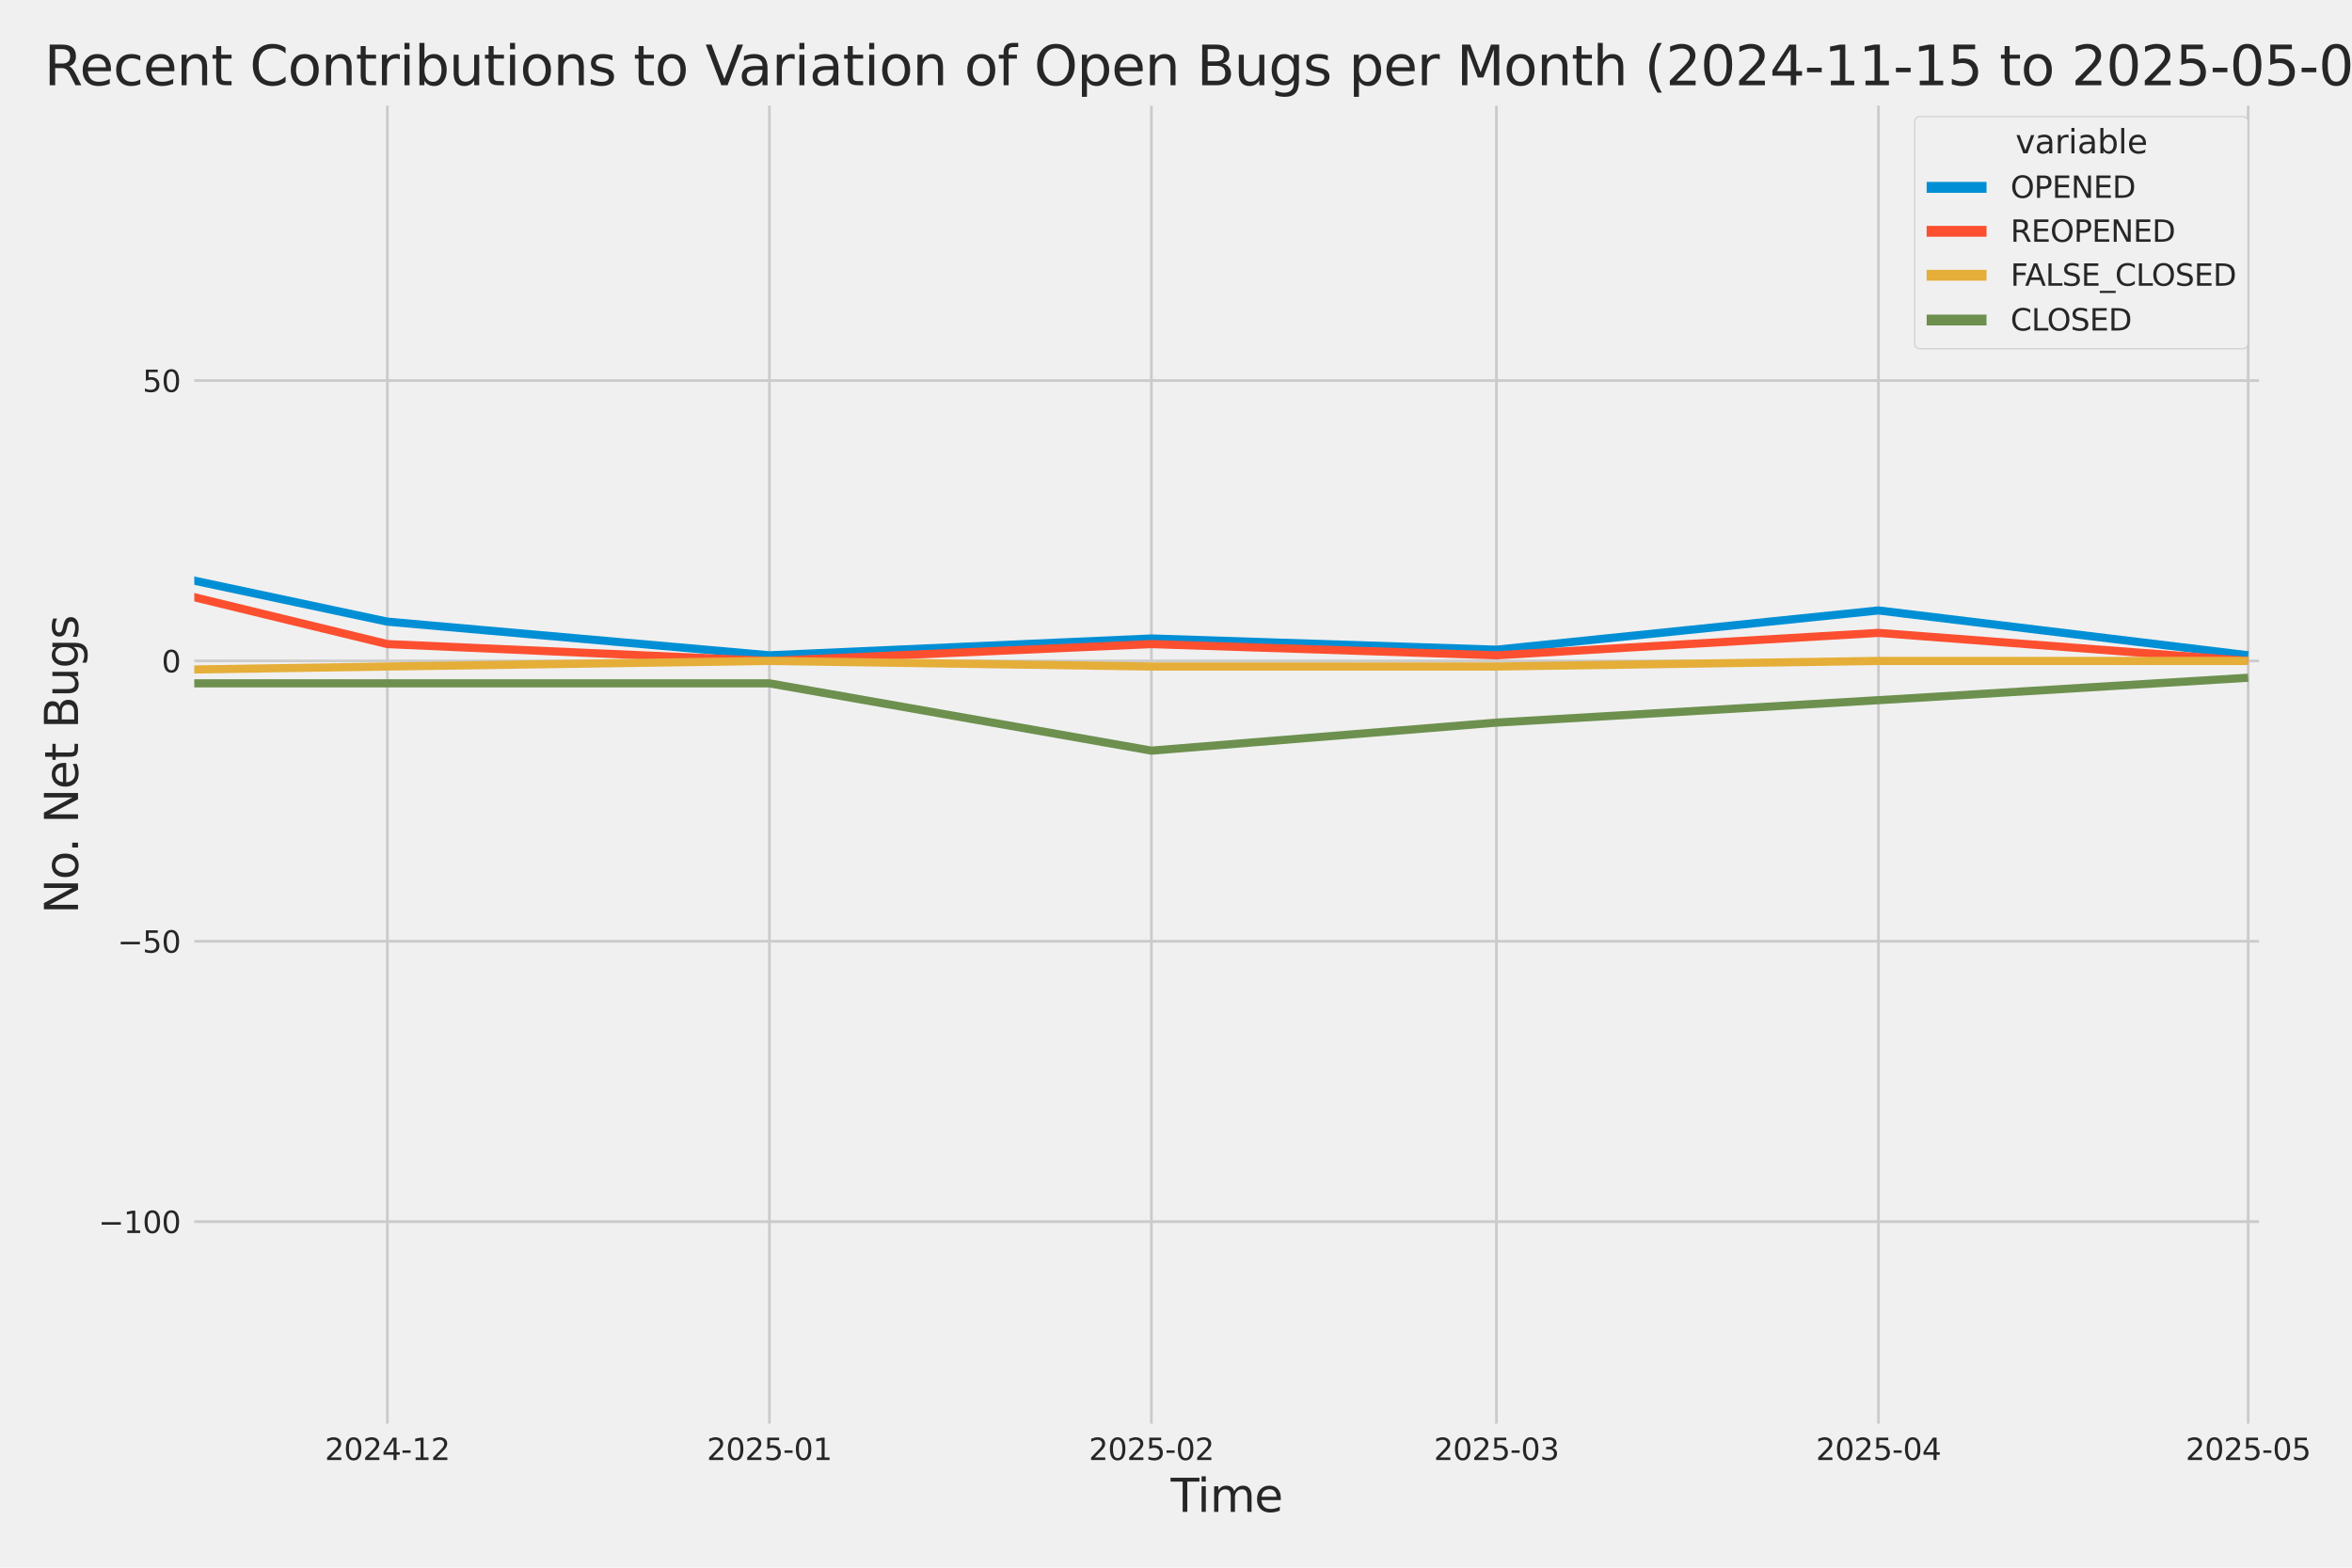 <?xml version="1.0" encoding="utf-8" standalone="no"?>
<!DOCTYPE svg PUBLIC "-//W3C//DTD SVG 1.1//EN"
  "http://www.w3.org/Graphics/SVG/1.1/DTD/svg11.dtd">
<svg xmlns:xlink="http://www.w3.org/1999/xlink" width="864pt" height="576pt" viewBox="0 0 864 576" xmlns="http://www.w3.org/2000/svg" version="1.1">
 <defs>
  <style type="text/css">*{stroke-linejoin: round; stroke-linecap: butt}</style>
 </defs>
 <g id="figure_1">
  <g id="patch_1">
   <path d="M 0 576 
L 864 576 
L 864 0 
L 0 0 
z
" style="fill: #f0f0f0"/>
  </g>
  <g id="axes_1">
   <g id="patch_2">
    <path d="M 69.87 524.58 
L 831.33 524.58 
L 831.33 37.32 
L 69.87 37.32 
z
" style="fill: #f0f0f0"/>
   </g>
   <g id="matplotlib.axis_1">
    <g id="xtick_1">
     <g id="line2d_1">
      <path d="M 142.3 524.58 
L 142.3 37.32 
" clip-path="url(#p85704b3ed6)" style="fill: none; stroke: #cbcbcb"/>
     </g>
     <g id="text_1">
      <!-- 2024-12 -->
      <g style="fill: #262626" transform="translate(119.32 536.438)scale(0.11 -0.11)">
       <defs>
        <path id="DejaVuSans-32" d="M 1228 531 
L 3431 531 
L 3431 0 
L 469 0 
L 469 531 
Q 828 903 1448 1529 
Q 2069 2156 2228 2338 
Q 2531 2678 2651 2914 
Q 2772 3150 2772 3378 
Q 2772 3750 2511 3984 
Q 2250 4219 1831 4219 
Q 1534 4219 1204 4116 
Q 875 4013 500 3803 
L 500 4441 
Q 881 4594 1212 4672 
Q 1544 4750 1819 4750 
Q 2544 4750 2975 4387 
Q 3406 4025 3406 3419 
Q 3406 3131 3298 2873 
Q 3191 2616 2906 2266 
Q 2828 2175 2409 1742 
Q 1991 1309 1228 531 
z
" transform="scale(0.016)"/>
        <path id="DejaVuSans-30" d="M 2034 4250 
Q 1547 4250 1301 3770 
Q 1056 3291 1056 2328 
Q 1056 1369 1301 889 
Q 1547 409 2034 409 
Q 2525 409 2770 889 
Q 3016 1369 3016 2328 
Q 3016 3291 2770 3770 
Q 2525 4250 2034 4250 
z
M 2034 4750 
Q 2819 4750 3233 4129 
Q 3647 3509 3647 2328 
Q 3647 1150 3233 529 
Q 2819 -91 2034 -91 
Q 1250 -91 836 529 
Q 422 1150 422 2328 
Q 422 3509 836 4129 
Q 1250 4750 2034 4750 
z
" transform="scale(0.016)"/>
        <path id="DejaVuSans-34" d="M 2419 4116 
L 825 1625 
L 2419 1625 
L 2419 4116 
z
M 2253 4666 
L 3047 4666 
L 3047 1625 
L 3713 1625 
L 3713 1100 
L 3047 1100 
L 3047 0 
L 2419 0 
L 2419 1100 
L 313 1100 
L 313 1709 
L 2253 4666 
z
" transform="scale(0.016)"/>
        <path id="DejaVuSans-2d" d="M 313 2009 
L 1997 2009 
L 1997 1497 
L 313 1497 
L 313 2009 
z
" transform="scale(0.016)"/>
        <path id="DejaVuSans-31" d="M 794 531 
L 1825 531 
L 1825 4091 
L 703 3866 
L 703 4441 
L 1819 4666 
L 2450 4666 
L 2450 531 
L 3481 531 
L 3481 0 
L 794 0 
L 794 531 
z
" transform="scale(0.016)"/>
       </defs>
       <use xlink:href="#DejaVuSans-32"/>
       <use xlink:href="#DejaVuSans-30" x="63.623"/>
       <use xlink:href="#DejaVuSans-32" x="127.246"/>
       <use xlink:href="#DejaVuSans-34" x="190.869"/>
       <use xlink:href="#DejaVuSans-2d" x="254.492"/>
       <use xlink:href="#DejaVuSans-31" x="290.576"/>
       <use xlink:href="#DejaVuSans-32" x="354.199"/>
      </g>
     </g>
    </g>
    <g id="xtick_2">
     <g id="line2d_2">
      <path d="M 282.634 524.58 
L 282.634 37.32 
" clip-path="url(#p85704b3ed6)" style="fill: none; stroke: #cbcbcb"/>
     </g>
     <g id="text_2">
      <!-- 2025-01 -->
      <g style="fill: #262626" transform="translate(259.653 536.438)scale(0.11 -0.11)">
       <defs>
        <path id="DejaVuSans-35" d="M 691 4666 
L 3169 4666 
L 3169 4134 
L 1269 4134 
L 1269 2991 
Q 1406 3038 1543 3061 
Q 1681 3084 1819 3084 
Q 2600 3084 3056 2656 
Q 3513 2228 3513 1497 
Q 3513 744 3044 326 
Q 2575 -91 1722 -91 
Q 1428 -91 1123 -41 
Q 819 9 494 109 
L 494 744 
Q 775 591 1075 516 
Q 1375 441 1709 441 
Q 2250 441 2565 725 
Q 2881 1009 2881 1497 
Q 2881 1984 2565 2268 
Q 2250 2553 1709 2553 
Q 1456 2553 1204 2497 
Q 953 2441 691 2322 
L 691 4666 
z
" transform="scale(0.016)"/>
       </defs>
       <use xlink:href="#DejaVuSans-32"/>
       <use xlink:href="#DejaVuSans-30" x="63.623"/>
       <use xlink:href="#DejaVuSans-32" x="127.246"/>
       <use xlink:href="#DejaVuSans-35" x="190.869"/>
       <use xlink:href="#DejaVuSans-2d" x="254.492"/>
       <use xlink:href="#DejaVuSans-30" x="290.576"/>
       <use xlink:href="#DejaVuSans-31" x="354.199"/>
      </g>
     </g>
    </g>
    <g id="xtick_3">
     <g id="line2d_3">
      <path d="M 422.967 524.58 
L 422.967 37.32 
" clip-path="url(#p85704b3ed6)" style="fill: none; stroke: #cbcbcb"/>
     </g>
     <g id="text_3">
      <!-- 2025-02 -->
      <g style="fill: #262626" transform="translate(399.986 536.438)scale(0.11 -0.11)">
       <use xlink:href="#DejaVuSans-32"/>
       <use xlink:href="#DejaVuSans-30" x="63.623"/>
       <use xlink:href="#DejaVuSans-32" x="127.246"/>
       <use xlink:href="#DejaVuSans-35" x="190.869"/>
       <use xlink:href="#DejaVuSans-2d" x="254.492"/>
       <use xlink:href="#DejaVuSans-30" x="290.576"/>
       <use xlink:href="#DejaVuSans-32" x="354.199"/>
      </g>
     </g>
    </g>
    <g id="xtick_4">
     <g id="line2d_4">
      <path d="M 549.72 524.58 
L 549.72 37.32 
" clip-path="url(#p85704b3ed6)" style="fill: none; stroke: #cbcbcb"/>
     </g>
     <g id="text_4">
      <!-- 2025-03 -->
      <g style="fill: #262626" transform="translate(526.739 536.438)scale(0.11 -0.11)">
       <defs>
        <path id="DejaVuSans-33" d="M 2597 2516 
Q 3050 2419 3304 2112 
Q 3559 1806 3559 1356 
Q 3559 666 3084 287 
Q 2609 -91 1734 -91 
Q 1441 -91 1130 -33 
Q 819 25 488 141 
L 488 750 
Q 750 597 1062 519 
Q 1375 441 1716 441 
Q 2309 441 2620 675 
Q 2931 909 2931 1356 
Q 2931 1769 2642 2001 
Q 2353 2234 1838 2234 
L 1294 2234 
L 1294 2753 
L 1863 2753 
Q 2328 2753 2575 2939 
Q 2822 3125 2822 3475 
Q 2822 3834 2567 4026 
Q 2313 4219 1838 4219 
Q 1578 4219 1281 4162 
Q 984 4106 628 3988 
L 628 4550 
Q 988 4650 1302 4700 
Q 1616 4750 1894 4750 
Q 2613 4750 3031 4423 
Q 3450 4097 3450 3541 
Q 3450 3153 3228 2886 
Q 3006 2619 2597 2516 
z
" transform="scale(0.016)"/>
       </defs>
       <use xlink:href="#DejaVuSans-32"/>
       <use xlink:href="#DejaVuSans-30" x="63.623"/>
       <use xlink:href="#DejaVuSans-32" x="127.246"/>
       <use xlink:href="#DejaVuSans-35" x="190.869"/>
       <use xlink:href="#DejaVuSans-2d" x="254.492"/>
       <use xlink:href="#DejaVuSans-30" x="290.576"/>
       <use xlink:href="#DejaVuSans-33" x="354.199"/>
      </g>
     </g>
    </g>
    <g id="xtick_5">
     <g id="line2d_5">
      <path d="M 690.053 524.58 
L 690.053 37.32 
" clip-path="url(#p85704b3ed6)" style="fill: none; stroke: #cbcbcb"/>
     </g>
     <g id="text_5">
      <!-- 2025-04 -->
      <g style="fill: #262626" transform="translate(667.073 536.438)scale(0.11 -0.11)">
       <use xlink:href="#DejaVuSans-32"/>
       <use xlink:href="#DejaVuSans-30" x="63.623"/>
       <use xlink:href="#DejaVuSans-32" x="127.246"/>
       <use xlink:href="#DejaVuSans-35" x="190.869"/>
       <use xlink:href="#DejaVuSans-2d" x="254.492"/>
       <use xlink:href="#DejaVuSans-30" x="290.576"/>
       <use xlink:href="#DejaVuSans-34" x="354.199"/>
      </g>
     </g>
    </g>
    <g id="xtick_6">
     <g id="line2d_6">
      <path d="M 825.86 524.58 
L 825.86 37.32 
" clip-path="url(#p85704b3ed6)" style="fill: none; stroke: #cbcbcb"/>
     </g>
     <g id="text_6">
      <!-- 2025-05 -->
      <g style="fill: #262626" transform="translate(802.879 536.438)scale(0.11 -0.11)">
       <use xlink:href="#DejaVuSans-32"/>
       <use xlink:href="#DejaVuSans-30" x="63.623"/>
       <use xlink:href="#DejaVuSans-32" x="127.246"/>
       <use xlink:href="#DejaVuSans-35" x="190.869"/>
       <use xlink:href="#DejaVuSans-2d" x="254.492"/>
       <use xlink:href="#DejaVuSans-30" x="290.576"/>
       <use xlink:href="#DejaVuSans-35" x="354.199"/>
      </g>
     </g>
    </g>
    <g id="text_7">
     <!-- Time -->
     <g style="fill: #262626" transform="translate(430.048 555.491)scale(0.168 -0.168)">
      <defs>
       <path id="DejaVuSans-54" d="M -19 4666 
L 3928 4666 
L 3928 4134 
L 2272 4134 
L 2272 0 
L 1638 0 
L 1638 4134 
L -19 4134 
L -19 4666 
z
" transform="scale(0.016)"/>
       <path id="DejaVuSans-69" d="M 603 3500 
L 1178 3500 
L 1178 0 
L 603 0 
L 603 3500 
z
M 603 4863 
L 1178 4863 
L 1178 4134 
L 603 4134 
L 603 4863 
z
" transform="scale(0.016)"/>
       <path id="DejaVuSans-6d" d="M 3328 2828 
Q 3544 3216 3844 3400 
Q 4144 3584 4550 3584 
Q 5097 3584 5394 3201 
Q 5691 2819 5691 2113 
L 5691 0 
L 5113 0 
L 5113 2094 
Q 5113 2597 4934 2840 
Q 4756 3084 4391 3084 
Q 3944 3084 3684 2787 
Q 3425 2491 3425 1978 
L 3425 0 
L 2847 0 
L 2847 2094 
Q 2847 2600 2669 2842 
Q 2491 3084 2119 3084 
Q 1678 3084 1418 2786 
Q 1159 2488 1159 1978 
L 1159 0 
L 581 0 
L 581 3500 
L 1159 3500 
L 1159 2956 
Q 1356 3278 1631 3431 
Q 1906 3584 2284 3584 
Q 2666 3584 2933 3390 
Q 3200 3197 3328 2828 
z
" transform="scale(0.016)"/>
       <path id="DejaVuSans-65" d="M 3597 1894 
L 3597 1613 
L 953 1613 
Q 991 1019 1311 708 
Q 1631 397 2203 397 
Q 2534 397 2845 478 
Q 3156 559 3463 722 
L 3463 178 
Q 3153 47 2828 -22 
Q 2503 -91 2169 -91 
Q 1331 -91 842 396 
Q 353 884 353 1716 
Q 353 2575 817 3079 
Q 1281 3584 2069 3584 
Q 2775 3584 3186 3129 
Q 3597 2675 3597 1894 
z
M 3022 2063 
Q 3016 2534 2758 2815 
Q 2500 3097 2075 3097 
Q 1594 3097 1305 2825 
Q 1016 2553 972 2059 
L 3022 2063 
z
" transform="scale(0.016)"/>
      </defs>
      <use xlink:href="#DejaVuSans-54"/>
      <use xlink:href="#DejaVuSans-69" x="57.959"/>
      <use xlink:href="#DejaVuSans-6d" x="85.742"/>
      <use xlink:href="#DejaVuSans-65" x="183.154"/>
     </g>
    </g>
   </g>
   <g id="matplotlib.axis_2">
    <g id="ytick_1">
     <g id="line2d_7">
      <path d="M 69.87 448.864 
L 831.33 448.864 
" clip-path="url(#p85704b3ed6)" style="fill: none; stroke: #cbcbcb"/>
     </g>
     <g id="text_8">
      <!-- −100 -->
      <g style="fill: #262626" transform="translate(36.156 453.043)scale(0.11 -0.11)">
       <defs>
        <path id="DejaVuSans-2212" d="M 678 2272 
L 4684 2272 
L 4684 1741 
L 678 1741 
L 678 2272 
z
" transform="scale(0.016)"/>
       </defs>
       <use xlink:href="#DejaVuSans-2212"/>
       <use xlink:href="#DejaVuSans-31" x="83.789"/>
       <use xlink:href="#DejaVuSans-30" x="147.412"/>
       <use xlink:href="#DejaVuSans-30" x="211.035"/>
      </g>
     </g>
    </g>
    <g id="ytick_2">
     <g id="line2d_8">
      <path d="M 69.87 345.849 
L 831.33 345.849 
" clip-path="url(#p85704b3ed6)" style="fill: none; stroke: #cbcbcb"/>
     </g>
     <g id="text_9">
      <!-- −50 -->
      <g style="fill: #262626" transform="translate(43.155 350.028)scale(0.11 -0.11)">
       <use xlink:href="#DejaVuSans-2212"/>
       <use xlink:href="#DejaVuSans-35" x="83.789"/>
       <use xlink:href="#DejaVuSans-30" x="147.412"/>
      </g>
     </g>
    </g>
    <g id="ytick_3">
     <g id="line2d_9">
      <path d="M 69.87 242.835 
L 831.33 242.835 
" clip-path="url(#p85704b3ed6)" style="fill: none; stroke: #cbcbcb"/>
     </g>
     <g id="text_10">
      <!-- 0 -->
      <g style="fill: #262626" transform="translate(59.371 247.014)scale(0.11 -0.11)">
       <use xlink:href="#DejaVuSans-30"/>
      </g>
     </g>
    </g>
    <g id="ytick_4">
     <g id="line2d_10">
      <path d="M 69.87 139.82 
L 831.33 139.82 
" clip-path="url(#p85704b3ed6)" style="fill: none; stroke: #cbcbcb"/>
     </g>
     <g id="text_11">
      <!-- 50 -->
      <g style="fill: #262626" transform="translate(52.373 143.999)scale(0.11 -0.11)">
       <use xlink:href="#DejaVuSans-35"/>
       <use xlink:href="#DejaVuSans-30" x="63.623"/>
      </g>
     </g>
    </g>
    <g id="text_12">
     <!-- No. Net Bugs -->
     <g style="fill: #262626" transform="translate(28.662 335.777)rotate(-90)scale(0.168 -0.168)">
      <defs>
       <path id="DejaVuSans-4e" d="M 628 4666 
L 1478 4666 
L 3547 763 
L 3547 4666 
L 4159 4666 
L 4159 0 
L 3309 0 
L 1241 3903 
L 1241 0 
L 628 0 
L 628 4666 
z
" transform="scale(0.016)"/>
       <path id="DejaVuSans-6f" d="M 1959 3097 
Q 1497 3097 1228 2736 
Q 959 2375 959 1747 
Q 959 1119 1226 758 
Q 1494 397 1959 397 
Q 2419 397 2687 759 
Q 2956 1122 2956 1747 
Q 2956 2369 2687 2733 
Q 2419 3097 1959 3097 
z
M 1959 3584 
Q 2709 3584 3137 3096 
Q 3566 2609 3566 1747 
Q 3566 888 3137 398 
Q 2709 -91 1959 -91 
Q 1206 -91 779 398 
Q 353 888 353 1747 
Q 353 2609 779 3096 
Q 1206 3584 1959 3584 
z
" transform="scale(0.016)"/>
       <path id="DejaVuSans-2e" d="M 684 794 
L 1344 794 
L 1344 0 
L 684 0 
L 684 794 
z
" transform="scale(0.016)"/>
       <path id="DejaVuSans-20" transform="scale(0.016)"/>
       <path id="DejaVuSans-74" d="M 1172 4494 
L 1172 3500 
L 2356 3500 
L 2356 3053 
L 1172 3053 
L 1172 1153 
Q 1172 725 1289 603 
Q 1406 481 1766 481 
L 2356 481 
L 2356 0 
L 1766 0 
Q 1100 0 847 248 
Q 594 497 594 1153 
L 594 3053 
L 172 3053 
L 172 3500 
L 594 3500 
L 594 4494 
L 1172 4494 
z
" transform="scale(0.016)"/>
       <path id="DejaVuSans-42" d="M 1259 2228 
L 1259 519 
L 2272 519 
Q 2781 519 3026 730 
Q 3272 941 3272 1375 
Q 3272 1813 3026 2020 
Q 2781 2228 2272 2228 
L 1259 2228 
z
M 1259 4147 
L 1259 2741 
L 2194 2741 
Q 2656 2741 2882 2914 
Q 3109 3088 3109 3444 
Q 3109 3797 2882 3972 
Q 2656 4147 2194 4147 
L 1259 4147 
z
M 628 4666 
L 2241 4666 
Q 2963 4666 3353 4366 
Q 3744 4066 3744 3513 
Q 3744 3084 3544 2831 
Q 3344 2578 2956 2516 
Q 3422 2416 3680 2098 
Q 3938 1781 3938 1306 
Q 3938 681 3513 340 
Q 3088 0 2303 0 
L 628 0 
L 628 4666 
z
" transform="scale(0.016)"/>
       <path id="DejaVuSans-75" d="M 544 1381 
L 544 3500 
L 1119 3500 
L 1119 1403 
Q 1119 906 1312 657 
Q 1506 409 1894 409 
Q 2359 409 2629 706 
Q 2900 1003 2900 1516 
L 2900 3500 
L 3475 3500 
L 3475 0 
L 2900 0 
L 2900 538 
Q 2691 219 2414 64 
Q 2138 -91 1772 -91 
Q 1169 -91 856 284 
Q 544 659 544 1381 
z
M 1991 3584 
L 1991 3584 
z
" transform="scale(0.016)"/>
       <path id="DejaVuSans-67" d="M 2906 1791 
Q 2906 2416 2648 2759 
Q 2391 3103 1925 3103 
Q 1463 3103 1205 2759 
Q 947 2416 947 1791 
Q 947 1169 1205 825 
Q 1463 481 1925 481 
Q 2391 481 2648 825 
Q 2906 1169 2906 1791 
z
M 3481 434 
Q 3481 -459 3084 -895 
Q 2688 -1331 1869 -1331 
Q 1566 -1331 1297 -1286 
Q 1028 -1241 775 -1147 
L 775 -588 
Q 1028 -725 1275 -790 
Q 1522 -856 1778 -856 
Q 2344 -856 2625 -561 
Q 2906 -266 2906 331 
L 2906 616 
Q 2728 306 2450 153 
Q 2172 0 1784 0 
Q 1141 0 747 490 
Q 353 981 353 1791 
Q 353 2603 747 3093 
Q 1141 3584 1784 3584 
Q 2172 3584 2450 3431 
Q 2728 3278 2906 2969 
L 2906 3500 
L 3481 3500 
L 3481 434 
z
" transform="scale(0.016)"/>
       <path id="DejaVuSans-73" d="M 2834 3397 
L 2834 2853 
Q 2591 2978 2328 3040 
Q 2066 3103 1784 3103 
Q 1356 3103 1142 2972 
Q 928 2841 928 2578 
Q 928 2378 1081 2264 
Q 1234 2150 1697 2047 
L 1894 2003 
Q 2506 1872 2764 1633 
Q 3022 1394 3022 966 
Q 3022 478 2636 193 
Q 2250 -91 1575 -91 
Q 1294 -91 989 -36 
Q 684 19 347 128 
L 347 722 
Q 666 556 975 473 
Q 1284 391 1588 391 
Q 1994 391 2212 530 
Q 2431 669 2431 922 
Q 2431 1156 2273 1281 
Q 2116 1406 1581 1522 
L 1381 1569 
Q 847 1681 609 1914 
Q 372 2147 372 2553 
Q 372 3047 722 3315 
Q 1072 3584 1716 3584 
Q 2034 3584 2315 3537 
Q 2597 3491 2834 3397 
z
" transform="scale(0.016)"/>
      </defs>
      <use xlink:href="#DejaVuSans-4e"/>
      <use xlink:href="#DejaVuSans-6f" x="74.805"/>
      <use xlink:href="#DejaVuSans-2e" x="134.236"/>
      <use xlink:href="#DejaVuSans-20" x="166.023"/>
      <use xlink:href="#DejaVuSans-4e" x="197.811"/>
      <use xlink:href="#DejaVuSans-65" x="272.615"/>
      <use xlink:href="#DejaVuSans-74" x="334.139"/>
      <use xlink:href="#DejaVuSans-20" x="373.348"/>
      <use xlink:href="#DejaVuSans-42" x="405.135"/>
      <use xlink:href="#DejaVuSans-75" x="473.738"/>
      <use xlink:href="#DejaVuSans-67" x="537.117"/>
      <use xlink:href="#DejaVuSans-73" x="600.594"/>
     </g>
    </g>
   </g>
   <g id="PolyCollection_1">
    <path d="M -13913.677 228.412 
L -13913.677 228.412 
L -13777.87 226.352 
L -13637.537 230.473 
L -13497.203 238.714 
L -13361.397 162.483 
L -13221.063 189.267 
L -13085.257 185.146 
L -12944.924 213.99 
L -12804.59 121.277 
L -12677.837 207.809 
L -12537.504 185.146 
L -12401.697 205.749 
L -12261.364 189.267 
L -12125.557 172.784 
L -11985.224 220.171 
L -11844.891 218.111 
L -11709.084 224.292 
L -11568.751 98.614 
L -11432.944 176.905 
L -11292.611 220.171 
L -11152.277 224.292 
L -11025.524 226.352 
L -10885.191 230.473 
L -10749.384 211.93 
L -10609.051 213.99 
L -10473.244 216.051 
L -10332.911 220.171 
L -10192.578 216.051 
L -10056.771 230.473 
L -9916.438 170.724 
L -9780.631 183.086 
L -9640.298 216.051 
L -9499.964 230.473 
L -9373.211 203.689 
L -9232.878 201.629 
L -9097.072 193.387 
L -8956.738 148.061 
L -8820.932 98.614 
L -8680.598 193.387 
L -8540.265 191.327 
L -8404.458 203.689 
L -8264.125 205.749 
L -8128.318 158.362 
L -7987.985 84.192 
L -7847.651 197.508 
L -7716.372 209.87 
L -7576.038 183.086 
L -7440.232 226.352 
L -7299.898 176.905 
L -7164.092 183.086 
L -7023.758 110.976 
L -6883.425 199.568 
L -6747.618 150.121 
L -6607.285 168.664 
L -6471.478 181.026 
L -6331.145 59.468 
L -6190.812 164.543 
L -6064.059 178.965 
L -5923.725 158.362 
L -5787.919 172.784 
L -5647.585 170.724 
L -5511.779 172.784 
L -5371.445 166.604 
L -5231.112 185.146 
L -5095.305 178.965 
L -4954.972 139.82 
L -4819.166 61.528 
L -4678.832 187.207 
L -4538.499 172.784 
L -4411.746 205.749 
L -4271.412 92.433 
L -4135.606 106.855 
L -3995.272 170.724 
L -3859.466 127.458 
L -3719.133 160.423 
L -3578.799 185.146 
L -3442.993 187.207 
L -3302.659 205.749 
L -3166.853 209.87 
L -3026.519 226.352 
L -2886.186 216.051 
L -2759.433 220.171 
L -2619.1 216.051 
L -2483.293 220.171 
L -2342.96 220.171 
L -2207.153 205.749 
L -2066.82 218.111 
L -1926.486 228.412 
L -1790.68 236.654 
L -1650.346 222.232 
L -1514.54 197.508 
L -1374.206 213.99 
L -1233.873 238.714 
L -1102.593 242.835 
L -962.26 187.207 
L -826.453 228.412 
L -686.12 193.387 
L -550.313 230.473 
L -409.98 240.774 
L -269.646 240.774 
L -133.84 238.714 
L 6.494 199.568 
L 142.3 228.412 
L 282.634 240.774 
L 422.967 234.593 
L 549.72 238.714 
L 690.053 224.292 
L 825.86 240.774 
L 825.86 240.774 
L 825.86 240.774 
L 690.053 224.292 
L 549.72 238.714 
L 422.967 234.593 
L 282.634 240.774 
L 142.3 228.412 
L 6.494 199.568 
L -133.84 238.714 
L -269.646 240.774 
L -409.98 240.774 
L -550.313 230.473 
L -686.12 193.387 
L -826.453 228.412 
L -962.26 187.207 
L -1102.593 242.835 
L -1233.873 238.714 
L -1374.206 213.99 
L -1514.54 197.508 
L -1650.346 222.232 
L -1790.68 236.654 
L -1926.486 228.412 
L -2066.82 218.111 
L -2207.153 205.749 
L -2342.96 220.171 
L -2483.293 220.171 
L -2619.1 216.051 
L -2759.433 220.171 
L -2886.186 216.051 
L -3026.519 226.352 
L -3166.853 209.87 
L -3302.659 205.749 
L -3442.993 187.207 
L -3578.799 185.146 
L -3719.133 160.423 
L -3859.466 127.458 
L -3995.272 170.724 
L -4135.606 106.855 
L -4271.412 92.433 
L -4411.746 205.749 
L -4538.499 172.784 
L -4678.832 187.207 
L -4819.166 61.528 
L -4954.972 139.82 
L -5095.305 178.965 
L -5231.112 185.146 
L -5371.445 166.604 
L -5511.779 172.784 
L -5647.585 170.724 
L -5787.919 172.784 
L -5923.725 158.362 
L -6064.059 178.965 
L -6190.812 164.543 
L -6331.145 59.468 
L -6471.478 181.026 
L -6607.285 168.664 
L -6747.618 150.121 
L -6883.425 199.568 
L -7023.758 110.976 
L -7164.092 183.086 
L -7299.898 176.905 
L -7440.232 226.352 
L -7576.038 183.086 
L -7716.372 209.87 
L -7847.651 197.508 
L -7987.985 84.192 
L -8128.318 158.362 
L -8264.125 205.749 
L -8404.458 203.689 
L -8540.265 191.327 
L -8680.598 193.387 
L -8820.932 98.614 
L -8956.738 148.061 
L -9097.072 193.387 
L -9232.878 201.629 
L -9373.211 203.689 
L -9499.964 230.473 
L -9640.298 216.051 
L -9780.631 183.086 
L -9916.438 170.724 
L -10056.771 230.473 
L -10192.578 216.051 
L -10332.911 220.171 
L -10473.244 216.051 
L -10609.051 213.99 
L -10749.384 211.93 
L -10885.191 230.473 
L -11025.524 226.352 
L -11152.277 224.292 
L -11292.611 220.171 
L -11432.944 176.905 
L -11568.751 98.614 
L -11709.084 224.292 
L -11844.891 218.111 
L -11985.224 220.171 
L -12125.557 172.784 
L -12261.364 189.267 
L -12401.697 205.749 
L -12537.504 185.146 
L -12677.837 207.809 
L -12804.59 121.277 
L -12944.924 213.99 
L -13085.257 185.146 
L -13221.063 189.267 
L -13361.397 162.483 
L -13497.203 238.714 
L -13637.537 230.473 
L -13777.87 226.352 
L -13913.677 228.412 
z
" clip-path="url(#p85704b3ed6)" style="fill: #008fd5; fill-opacity: 0.2; stroke: #008fd5; stroke-opacity: 0.2; stroke-width: 0.5"/>
   </g>
   <g id="PolyCollection_2">
    <path d="M -13913.677 242.835 
L -13913.677 242.835 
L -13777.87 242.835 
L -13637.537 242.835 
L -13497.203 242.835 
L -13361.397 242.835 
L -13221.063 236.654 
L -13085.257 242.835 
L -12944.924 242.835 
L -12804.59 236.654 
L -12677.837 242.835 
L -12537.504 242.835 
L -12401.697 238.714 
L -12261.364 242.835 
L -12125.557 240.774 
L -11985.224 242.835 
L -11844.891 238.714 
L -11709.084 240.774 
L -11568.751 207.809 
L -11432.944 230.473 
L -11292.611 242.835 
L -11152.277 242.835 
L -11025.524 242.835 
L -10885.191 242.835 
L -10749.384 242.835 
L -10609.051 240.774 
L -10473.244 242.835 
L -10332.911 242.835 
L -10192.578 238.714 
L -10056.771 238.714 
L -9916.438 242.835 
L -9780.631 242.835 
L -9640.298 238.714 
L -9499.964 242.835 
L -9373.211 236.654 
L -9232.878 242.835 
L -9097.072 242.835 
L -8956.738 230.473 
L -8820.932 218.111 
L -8680.598 238.714 
L -8540.265 240.774 
L -8404.458 240.774 
L -8264.125 232.533 
L -8128.318 238.714 
L -7987.985 224.292 
L -7847.651 242.835 
L -7716.372 242.835 
L -7576.038 240.774 
L -7440.232 242.835 
L -7299.898 242.835 
L -7164.092 238.714 
L -7023.758 236.654 
L -6883.425 238.714 
L -6747.618 242.835 
L -6607.285 234.593 
L -6471.478 232.533 
L -6331.145 240.774 
L -6190.812 234.593 
L -6064.059 232.533 
L -5923.725 218.111 
L -5787.919 224.292 
L -5647.585 240.774 
L -5511.779 240.774 
L -5371.445 236.654 
L -5231.112 234.593 
L -5095.305 242.835 
L -4954.972 213.99 
L -4819.166 242.835 
L -4678.832 216.051 
L -4538.499 240.774 
L -4411.746 234.593 
L -4271.412 234.593 
L -4135.606 232.533 
L -3995.272 242.835 
L -3859.466 201.629 
L -3719.133 230.473 
L -3578.799 232.533 
L -3442.993 224.292 
L -3302.659 226.352 
L -3166.853 224.292 
L -3026.519 240.774 
L -2886.186 232.533 
L -2759.433 238.714 
L -2619.1 230.473 
L -2483.293 242.835 
L -2342.96 234.593 
L -2207.153 240.774 
L -2066.82 242.835 
L -1926.486 242.835 
L -1790.68 242.835 
L -1650.346 242.835 
L -1514.54 242.835 
L -1374.206 242.835 
L -1233.873 242.835 
L -1102.593 242.835 
L -962.26 242.835 
L -826.453 238.714 
L -686.12 203.689 
L -550.313 232.533 
L -409.98 240.774 
L -269.646 240.774 
L -133.84 242.835 
L 6.494 203.689 
L 142.3 236.654 
L 282.634 242.835 
L 422.967 236.654 
L 549.72 240.774 
L 690.053 232.533 
L 825.86 242.835 
L 825.86 242.835 
L 825.86 242.835 
L 690.053 232.533 
L 549.72 240.774 
L 422.967 236.654 
L 282.634 242.835 
L 142.3 236.654 
L 6.494 203.689 
L -133.84 242.835 
L -269.646 240.774 
L -409.98 240.774 
L -550.313 232.533 
L -686.12 203.689 
L -826.453 238.714 
L -962.26 242.835 
L -1102.593 242.835 
L -1233.873 242.835 
L -1374.206 242.835 
L -1514.54 242.835 
L -1650.346 242.835 
L -1790.68 242.835 
L -1926.486 242.835 
L -2066.82 242.835 
L -2207.153 240.774 
L -2342.96 234.593 
L -2483.293 242.835 
L -2619.1 230.473 
L -2759.433 238.714 
L -2886.186 232.533 
L -3026.519 240.774 
L -3166.853 224.292 
L -3302.659 226.352 
L -3442.993 224.292 
L -3578.799 232.533 
L -3719.133 230.473 
L -3859.466 201.629 
L -3995.272 242.835 
L -4135.606 232.533 
L -4271.412 234.593 
L -4411.746 234.593 
L -4538.499 240.774 
L -4678.832 216.051 
L -4819.166 242.835 
L -4954.972 213.99 
L -5095.305 242.835 
L -5231.112 234.593 
L -5371.445 236.654 
L -5511.779 240.774 
L -5647.585 240.774 
L -5787.919 224.292 
L -5923.725 218.111 
L -6064.059 232.533 
L -6190.812 234.593 
L -6331.145 240.774 
L -6471.478 232.533 
L -6607.285 234.593 
L -6747.618 242.835 
L -6883.425 238.714 
L -7023.758 236.654 
L -7164.092 238.714 
L -7299.898 242.835 
L -7440.232 242.835 
L -7576.038 240.774 
L -7716.372 242.835 
L -7847.651 242.835 
L -7987.985 224.292 
L -8128.318 238.714 
L -8264.125 232.533 
L -8404.458 240.774 
L -8540.265 240.774 
L -8680.598 238.714 
L -8820.932 218.111 
L -8956.738 230.473 
L -9097.072 242.835 
L -9232.878 242.835 
L -9373.211 236.654 
L -9499.964 242.835 
L -9640.298 238.714 
L -9780.631 242.835 
L -9916.438 242.835 
L -10056.771 238.714 
L -10192.578 238.714 
L -10332.911 242.835 
L -10473.244 242.835 
L -10609.051 240.774 
L -10749.384 242.835 
L -10885.191 242.835 
L -11025.524 242.835 
L -11152.277 242.835 
L -11292.611 242.835 
L -11432.944 230.473 
L -11568.751 207.809 
L -11709.084 240.774 
L -11844.891 238.714 
L -11985.224 242.835 
L -12125.557 240.774 
L -12261.364 242.835 
L -12401.697 238.714 
L -12537.504 242.835 
L -12677.837 242.835 
L -12804.59 236.654 
L -12944.924 242.835 
L -13085.257 242.835 
L -13221.063 236.654 
L -13361.397 242.835 
L -13497.203 242.835 
L -13637.537 242.835 
L -13777.87 242.835 
L -13913.677 242.835 
z
" clip-path="url(#p85704b3ed6)" style="fill: #fc4f30; fill-opacity: 0.2; stroke: #fc4f30; stroke-opacity: 0.2; stroke-width: 0.5"/>
   </g>
   <g id="PolyCollection_3">
    <path d="M -13913.677 242.835 
L -13913.677 242.835 
L -13777.87 242.835 
L -13637.537 242.835 
L -13497.203 242.835 
L -13361.397 242.835 
L -13221.063 246.955 
L -13085.257 242.835 
L -12944.924 242.835 
L -12804.59 246.955 
L -12677.837 242.835 
L -12537.504 242.835 
L -12401.697 246.955 
L -12261.364 242.835 
L -12125.557 242.835 
L -11985.224 242.835 
L -11844.891 244.895 
L -11709.084 244.895 
L -11568.751 269.618 
L -11432.944 246.955 
L -11292.611 242.835 
L -11152.277 242.835 
L -11025.524 242.835 
L -10885.191 242.835 
L -10749.384 242.835 
L -10609.051 244.895 
L -10473.244 242.835 
L -10332.911 242.835 
L -10192.578 244.895 
L -10056.771 244.895 
L -9916.438 242.835 
L -9780.631 242.835 
L -9640.298 242.835 
L -9499.964 242.835 
L -9373.211 246.955 
L -9232.878 242.835 
L -9097.072 242.835 
L -8956.738 251.076 
L -8820.932 265.498 
L -8680.598 246.955 
L -8540.265 244.895 
L -8404.458 242.835 
L -8264.125 246.955 
L -8128.318 246.955 
L -7987.985 257.257 
L -7847.651 242.835 
L -7716.372 242.835 
L -7576.038 244.895 
L -7440.232 242.835 
L -7299.898 242.835 
L -7164.092 242.835 
L -7023.758 249.015 
L -6883.425 244.895 
L -6747.618 242.835 
L -6607.285 249.015 
L -6471.478 242.835 
L -6331.145 244.895 
L -6190.812 246.955 
L -6064.059 251.076 
L -5923.725 255.196 
L -5787.919 255.196 
L -5647.585 244.895 
L -5511.779 244.895 
L -5371.445 246.955 
L -5231.112 244.895 
L -5095.305 242.835 
L -4954.972 257.257 
L -4819.166 242.835 
L -4678.832 253.136 
L -4538.499 244.895 
L -4411.746 251.076 
L -4271.412 246.955 
L -4135.606 246.955 
L -3995.272 242.835 
L -3859.466 281.98 
L -3719.133 249.015 
L -3578.799 249.015 
L -3442.993 251.076 
L -3302.659 246.955 
L -3166.853 257.257 
L -3026.519 244.895 
L -2886.186 244.895 
L -2759.433 242.835 
L -2619.1 251.076 
L -2483.293 242.835 
L -2342.96 244.895 
L -2207.153 242.835 
L -2066.82 242.835 
L -1926.486 242.835 
L -1790.68 242.835 
L -1650.346 242.835 
L -1514.54 242.835 
L -1374.206 242.835 
L -1233.873 242.835 
L -1102.593 242.835 
L -962.26 242.835 
L -826.453 246.955 
L -686.12 246.955 
L -550.313 244.895 
L -409.98 242.835 
L -269.646 244.895 
L -133.84 242.835 
L 6.494 246.955 
L 142.3 244.895 
L 282.634 242.835 
L 422.967 244.895 
L 549.72 244.895 
L 690.053 242.835 
L 825.86 242.835 
L 825.86 242.835 
L 825.86 242.835 
L 690.053 242.835 
L 549.72 244.895 
L 422.967 244.895 
L 282.634 242.835 
L 142.3 244.895 
L 6.494 246.955 
L -133.84 242.835 
L -269.646 244.895 
L -409.98 242.835 
L -550.313 244.895 
L -686.12 246.955 
L -826.453 246.955 
L -962.26 242.835 
L -1102.593 242.835 
L -1233.873 242.835 
L -1374.206 242.835 
L -1514.54 242.835 
L -1650.346 242.835 
L -1790.68 242.835 
L -1926.486 242.835 
L -2066.82 242.835 
L -2207.153 242.835 
L -2342.96 244.895 
L -2483.293 242.835 
L -2619.1 251.076 
L -2759.433 242.835 
L -2886.186 244.895 
L -3026.519 244.895 
L -3166.853 257.257 
L -3302.659 246.955 
L -3442.993 251.076 
L -3578.799 249.015 
L -3719.133 249.015 
L -3859.466 281.98 
L -3995.272 242.835 
L -4135.606 246.955 
L -4271.412 246.955 
L -4411.746 251.076 
L -4538.499 244.895 
L -4678.832 253.136 
L -4819.166 242.835 
L -4954.972 257.257 
L -5095.305 242.835 
L -5231.112 244.895 
L -5371.445 246.955 
L -5511.779 244.895 
L -5647.585 244.895 
L -5787.919 255.196 
L -5923.725 255.196 
L -6064.059 251.076 
L -6190.812 246.955 
L -6331.145 244.895 
L -6471.478 242.835 
L -6607.285 249.015 
L -6747.618 242.835 
L -6883.425 244.895 
L -7023.758 249.015 
L -7164.092 242.835 
L -7299.898 242.835 
L -7440.232 242.835 
L -7576.038 244.895 
L -7716.372 242.835 
L -7847.651 242.835 
L -7987.985 257.257 
L -8128.318 246.955 
L -8264.125 246.955 
L -8404.458 242.835 
L -8540.265 244.895 
L -8680.598 246.955 
L -8820.932 265.498 
L -8956.738 251.076 
L -9097.072 242.835 
L -9232.878 242.835 
L -9373.211 246.955 
L -9499.964 242.835 
L -9640.298 242.835 
L -9780.631 242.835 
L -9916.438 242.835 
L -10056.771 244.895 
L -10192.578 244.895 
L -10332.911 242.835 
L -10473.244 242.835 
L -10609.051 244.895 
L -10749.384 242.835 
L -10885.191 242.835 
L -11025.524 242.835 
L -11152.277 242.835 
L -11292.611 242.835 
L -11432.944 246.955 
L -11568.751 269.618 
L -11709.084 244.895 
L -11844.891 244.895 
L -11985.224 242.835 
L -12125.557 242.835 
L -12261.364 242.835 
L -12401.697 246.955 
L -12537.504 242.835 
L -12677.837 242.835 
L -12804.59 246.955 
L -12944.924 242.835 
L -13085.257 242.835 
L -13221.063 246.955 
L -13361.397 242.835 
L -13497.203 242.835 
L -13637.537 242.835 
L -13777.87 242.835 
L -13913.677 242.835 
z
" clip-path="url(#p85704b3ed6)" style="fill: #e5ae38; fill-opacity: 0.2; stroke: #e5ae38; stroke-opacity: 0.2; stroke-width: 0.5"/>
   </g>
   <g id="PolyCollection_4">
    <path d="M -13913.677 249.015 
L -13913.677 249.015 
L -13777.87 259.317 
L -13637.537 246.955 
L -13497.203 242.835 
L -13361.397 288.161 
L -13221.063 300.523 
L -13085.257 265.498 
L -12944.924 269.618 
L -12804.59 331.427 
L -12677.837 290.221 
L -12537.504 312.885 
L -12401.697 277.86 
L -12261.364 298.463 
L -12125.557 284.04 
L -11985.224 255.196 
L -11844.891 253.136 
L -11709.084 253.136 
L -11568.751 407.658 
L -11432.944 261.377 
L -11292.611 255.196 
L -11152.277 244.895 
L -11025.524 249.015 
L -10885.191 244.895 
L -10749.384 358.211 
L -10609.051 255.196 
L -10473.244 249.015 
L -10332.911 249.015 
L -10192.578 269.618 
L -10056.771 257.257 
L -9916.438 263.437 
L -9780.631 294.342 
L -9640.298 257.257 
L -9499.964 261.377 
L -9373.211 281.98 
L -9232.878 263.437 
L -9097.072 265.498 
L -8956.738 306.704 
L -8820.932 420.02 
L -8680.598 310.824 
L -8540.265 296.402 
L -8404.458 259.317 
L -8264.125 265.498 
L -8128.318 341.729 
L -7987.985 422.08 
L -7847.651 269.618 
L -7716.372 279.92 
L -7576.038 277.86 
L -7440.232 288.161 
L -7299.898 306.704 
L -7164.092 395.296 
L -7023.758 347.91 
L -6883.425 261.377 
L -6747.618 308.764 
L -6607.285 380.874 
L -6471.478 269.618 
L -6331.145 284.04 
L -6190.812 325.246 
L -6064.059 308.764 
L -5923.725 302.583 
L -5787.919 339.668 
L -5647.585 296.402 
L -5511.779 413.839 
L -5371.445 312.885 
L -5231.112 360.271 
L -5095.305 310.824 
L -4954.972 308.764 
L -4819.166 436.502 
L -4678.832 319.065 
L -4538.499 308.764 
L -4411.746 277.86 
L -4271.412 319.065 
L -4135.606 317.005 
L -3995.272 387.055 
L -3859.466 502.432 
L -3719.133 286.101 
L -3578.799 319.065 
L -3442.993 335.548 
L -3302.659 267.558 
L -3166.853 308.764 
L -3026.519 298.463 
L -2886.186 279.92 
L -2759.433 261.377 
L -2619.1 277.86 
L -2483.293 246.955 
L -2342.96 251.076 
L -2207.153 275.799 
L -2066.82 277.86 
L -1926.486 257.257 
L -1790.68 246.955 
L -1650.346 246.955 
L -1514.54 281.98 
L -1374.206 242.835 
L -1233.873 253.136 
L -1102.593 255.196 
L -962.26 267.558 
L -826.453 343.789 
L -686.12 263.437 
L -550.313 317.005 
L -409.98 249.015 
L -269.646 263.437 
L -133.84 269.618 
L 6.494 251.076 
L 142.3 251.076 
L 282.634 251.076 
L 422.967 275.799 
L 549.72 265.498 
L 690.053 257.257 
L 825.86 249.015 
L 825.86 249.015 
L 825.86 249.015 
L 690.053 257.257 
L 549.72 265.498 
L 422.967 275.799 
L 282.634 251.076 
L 142.3 251.076 
L 6.494 251.076 
L -133.84 269.618 
L -269.646 263.437 
L -409.98 249.015 
L -550.313 317.005 
L -686.12 263.437 
L -826.453 343.789 
L -962.26 267.558 
L -1102.593 255.196 
L -1233.873 253.136 
L -1374.206 242.835 
L -1514.54 281.98 
L -1650.346 246.955 
L -1790.68 246.955 
L -1926.486 257.257 
L -2066.82 277.86 
L -2207.153 275.799 
L -2342.96 251.076 
L -2483.293 246.955 
L -2619.1 277.86 
L -2759.433 261.377 
L -2886.186 279.92 
L -3026.519 298.463 
L -3166.853 308.764 
L -3302.659 267.558 
L -3442.993 335.548 
L -3578.799 319.065 
L -3719.133 286.101 
L -3859.466 502.432 
L -3995.272 387.055 
L -4135.606 317.005 
L -4271.412 319.065 
L -4411.746 277.86 
L -4538.499 308.764 
L -4678.832 319.065 
L -4819.166 436.502 
L -4954.972 308.764 
L -5095.305 310.824 
L -5231.112 360.271 
L -5371.445 312.885 
L -5511.779 413.839 
L -5647.585 296.402 
L -5787.919 339.668 
L -5923.725 302.583 
L -6064.059 308.764 
L -6190.812 325.246 
L -6331.145 284.04 
L -6471.478 269.618 
L -6607.285 380.874 
L -6747.618 308.764 
L -6883.425 261.377 
L -7023.758 347.91 
L -7164.092 395.296 
L -7299.898 306.704 
L -7440.232 288.161 
L -7576.038 277.86 
L -7716.372 279.92 
L -7847.651 269.618 
L -7987.985 422.08 
L -8128.318 341.729 
L -8264.125 265.498 
L -8404.458 259.317 
L -8540.265 296.402 
L -8680.598 310.824 
L -8820.932 420.02 
L -8956.738 306.704 
L -9097.072 265.498 
L -9232.878 263.437 
L -9373.211 281.98 
L -9499.964 261.377 
L -9640.298 257.257 
L -9780.631 294.342 
L -9916.438 263.437 
L -10056.771 257.257 
L -10192.578 269.618 
L -10332.911 249.015 
L -10473.244 249.015 
L -10609.051 255.196 
L -10749.384 358.211 
L -10885.191 244.895 
L -11025.524 249.015 
L -11152.277 244.895 
L -11292.611 255.196 
L -11432.944 261.377 
L -11568.751 407.658 
L -11709.084 253.136 
L -11844.891 253.136 
L -11985.224 255.196 
L -12125.557 284.04 
L -12261.364 298.463 
L -12401.697 277.86 
L -12537.504 312.885 
L -12677.837 290.221 
L -12804.59 331.427 
L -12944.924 269.618 
L -13085.257 265.498 
L -13221.063 300.523 
L -13361.397 288.161 
L -13497.203 242.835 
L -13637.537 246.955 
L -13777.87 259.317 
L -13913.677 249.015 
z
" clip-path="url(#p85704b3ed6)" style="fill: #6d904f; fill-opacity: 0.2; stroke: #6d904f; stroke-opacity: 0.2; stroke-width: 0.5"/>
   </g>
   <g id="line2d_11">
    <path d="M -1 201.659 
L 6.494 199.568 
L 142.3 228.412 
L 282.634 240.774 
L 422.967 234.593 
L 549.72 238.714 
L 690.053 224.292 
L 825.86 240.774 
" clip-path="url(#p85704b3ed6)" style="fill: none; stroke: #008fd5; stroke-width: 3"/>
   </g>
   <g id="line2d_12">
    <path d="M -1 205.779 
L 6.494 203.689 
L 142.3 236.654 
L 282.634 242.835 
L 422.967 236.654 
L 549.72 240.774 
L 690.053 232.533 
L 825.86 242.835 
" clip-path="url(#p85704b3ed6)" style="fill: none; stroke: #fc4f30; stroke-width: 3"/>
   </g>
   <g id="line2d_13">
    <path d="M -1 246.735 
L 6.494 246.955 
L 142.3 244.895 
L 282.634 242.835 
L 422.967 244.895 
L 549.72 244.895 
L 690.053 242.835 
L 825.86 242.835 
" clip-path="url(#p85704b3ed6)" style="fill: none; stroke: #e5ae38; stroke-width: 3"/>
   </g>
   <g id="line2d_14">
    <path d="M -1 252.066 
L 6.494 251.076 
L 142.3 251.076 
L 282.634 251.076 
L 422.967 275.799 
L 549.72 265.498 
L 690.053 257.257 
L 825.86 249.015 
" clip-path="url(#p85704b3ed6)" style="fill: none; stroke: #6d904f; stroke-width: 3"/>
   </g>
   <g id="line2d_15"/>
   <g id="line2d_16"/>
   <g id="line2d_17"/>
   <g id="line2d_18"/>
   <g id="patch_3">
    <path d="M 69.87 524.58 
L 69.87 37.32 
" style="fill: none; stroke: #f0f0f0; stroke-width: 3; stroke-linejoin: miter; stroke-linecap: square"/>
   </g>
   <g id="patch_4">
    <path d="M 831.33 524.58 
L 831.33 37.32 
" style="fill: none; stroke: #f0f0f0; stroke-width: 3; stroke-linejoin: miter; stroke-linecap: square"/>
   </g>
   <g id="patch_5">
    <path d="M 69.87 524.58 
L 831.33 524.58 
" style="fill: none; stroke: #f0f0f0; stroke-width: 3; stroke-linejoin: miter; stroke-linecap: square"/>
   </g>
   <g id="patch_6">
    <path d="M 69.87 37.32 
L 831.33 37.32 
" style="fill: none; stroke: #f0f0f0; stroke-width: 3; stroke-linejoin: miter; stroke-linecap: square"/>
   </g>
   <g id="text_13">
    <!-- Recent Contributions to Variation of Open Bugs per Month (2024-11-15 to 2025-05-02) -->
    <g style="fill: #262626" transform="translate(16.242 31.32)scale(0.2 -0.2)">
     <defs>
      <path id="DejaVuSans-52" d="M 2841 2188 
Q 3044 2119 3236 1894 
Q 3428 1669 3622 1275 
L 4263 0 
L 3584 0 
L 2988 1197 
Q 2756 1666 2539 1819 
Q 2322 1972 1947 1972 
L 1259 1972 
L 1259 0 
L 628 0 
L 628 4666 
L 2053 4666 
Q 2853 4666 3247 4331 
Q 3641 3997 3641 3322 
Q 3641 2881 3436 2590 
Q 3231 2300 2841 2188 
z
M 1259 4147 
L 1259 2491 
L 2053 2491 
Q 2509 2491 2742 2702 
Q 2975 2913 2975 3322 
Q 2975 3731 2742 3939 
Q 2509 4147 2053 4147 
L 1259 4147 
z
" transform="scale(0.016)"/>
      <path id="DejaVuSans-63" d="M 3122 3366 
L 3122 2828 
Q 2878 2963 2633 3030 
Q 2388 3097 2138 3097 
Q 1578 3097 1268 2742 
Q 959 2388 959 1747 
Q 959 1106 1268 751 
Q 1578 397 2138 397 
Q 2388 397 2633 464 
Q 2878 531 3122 666 
L 3122 134 
Q 2881 22 2623 -34 
Q 2366 -91 2075 -91 
Q 1284 -91 818 406 
Q 353 903 353 1747 
Q 353 2603 823 3093 
Q 1294 3584 2113 3584 
Q 2378 3584 2631 3529 
Q 2884 3475 3122 3366 
z
" transform="scale(0.016)"/>
      <path id="DejaVuSans-6e" d="M 3513 2113 
L 3513 0 
L 2938 0 
L 2938 2094 
Q 2938 2591 2744 2837 
Q 2550 3084 2163 3084 
Q 1697 3084 1428 2787 
Q 1159 2491 1159 1978 
L 1159 0 
L 581 0 
L 581 3500 
L 1159 3500 
L 1159 2956 
Q 1366 3272 1645 3428 
Q 1925 3584 2291 3584 
Q 2894 3584 3203 3211 
Q 3513 2838 3513 2113 
z
" transform="scale(0.016)"/>
      <path id="DejaVuSans-43" d="M 4122 4306 
L 4122 3641 
Q 3803 3938 3442 4084 
Q 3081 4231 2675 4231 
Q 1875 4231 1450 3742 
Q 1025 3253 1025 2328 
Q 1025 1406 1450 917 
Q 1875 428 2675 428 
Q 3081 428 3442 575 
Q 3803 722 4122 1019 
L 4122 359 
Q 3791 134 3420 21 
Q 3050 -91 2638 -91 
Q 1578 -91 968 557 
Q 359 1206 359 2328 
Q 359 3453 968 4101 
Q 1578 4750 2638 4750 
Q 3056 4750 3426 4639 
Q 3797 4528 4122 4306 
z
" transform="scale(0.016)"/>
      <path id="DejaVuSans-72" d="M 2631 2963 
Q 2534 3019 2420 3045 
Q 2306 3072 2169 3072 
Q 1681 3072 1420 2755 
Q 1159 2438 1159 1844 
L 1159 0 
L 581 0 
L 581 3500 
L 1159 3500 
L 1159 2956 
Q 1341 3275 1631 3429 
Q 1922 3584 2338 3584 
Q 2397 3584 2469 3576 
Q 2541 3569 2628 3553 
L 2631 2963 
z
" transform="scale(0.016)"/>
      <path id="DejaVuSans-62" d="M 3116 1747 
Q 3116 2381 2855 2742 
Q 2594 3103 2138 3103 
Q 1681 3103 1420 2742 
Q 1159 2381 1159 1747 
Q 1159 1113 1420 752 
Q 1681 391 2138 391 
Q 2594 391 2855 752 
Q 3116 1113 3116 1747 
z
M 1159 2969 
Q 1341 3281 1617 3432 
Q 1894 3584 2278 3584 
Q 2916 3584 3314 3078 
Q 3713 2572 3713 1747 
Q 3713 922 3314 415 
Q 2916 -91 2278 -91 
Q 1894 -91 1617 61 
Q 1341 213 1159 525 
L 1159 0 
L 581 0 
L 581 4863 
L 1159 4863 
L 1159 2969 
z
" transform="scale(0.016)"/>
      <path id="DejaVuSans-56" d="M 1831 0 
L 50 4666 
L 709 4666 
L 2188 738 
L 3669 4666 
L 4325 4666 
L 2547 0 
L 1831 0 
z
" transform="scale(0.016)"/>
      <path id="DejaVuSans-61" d="M 2194 1759 
Q 1497 1759 1228 1600 
Q 959 1441 959 1056 
Q 959 750 1161 570 
Q 1363 391 1709 391 
Q 2188 391 2477 730 
Q 2766 1069 2766 1631 
L 2766 1759 
L 2194 1759 
z
M 3341 1997 
L 3341 0 
L 2766 0 
L 2766 531 
Q 2569 213 2275 61 
Q 1981 -91 1556 -91 
Q 1019 -91 701 211 
Q 384 513 384 1019 
Q 384 1609 779 1909 
Q 1175 2209 1959 2209 
L 2766 2209 
L 2766 2266 
Q 2766 2663 2505 2880 
Q 2244 3097 1772 3097 
Q 1472 3097 1187 3025 
Q 903 2953 641 2809 
L 641 3341 
Q 956 3463 1253 3523 
Q 1550 3584 1831 3584 
Q 2591 3584 2966 3190 
Q 3341 2797 3341 1997 
z
" transform="scale(0.016)"/>
      <path id="DejaVuSans-66" d="M 2375 4863 
L 2375 4384 
L 1825 4384 
Q 1516 4384 1395 4259 
Q 1275 4134 1275 3809 
L 1275 3500 
L 2222 3500 
L 2222 3053 
L 1275 3053 
L 1275 0 
L 697 0 
L 697 3053 
L 147 3053 
L 147 3500 
L 697 3500 
L 697 3744 
Q 697 4328 969 4595 
Q 1241 4863 1831 4863 
L 2375 4863 
z
" transform="scale(0.016)"/>
      <path id="DejaVuSans-4f" d="M 2522 4238 
Q 1834 4238 1429 3725 
Q 1025 3213 1025 2328 
Q 1025 1447 1429 934 
Q 1834 422 2522 422 
Q 3209 422 3611 934 
Q 4013 1447 4013 2328 
Q 4013 3213 3611 3725 
Q 3209 4238 2522 4238 
z
M 2522 4750 
Q 3503 4750 4090 4092 
Q 4678 3434 4678 2328 
Q 4678 1225 4090 567 
Q 3503 -91 2522 -91 
Q 1538 -91 948 565 
Q 359 1222 359 2328 
Q 359 3434 948 4092 
Q 1538 4750 2522 4750 
z
" transform="scale(0.016)"/>
      <path id="DejaVuSans-70" d="M 1159 525 
L 1159 -1331 
L 581 -1331 
L 581 3500 
L 1159 3500 
L 1159 2969 
Q 1341 3281 1617 3432 
Q 1894 3584 2278 3584 
Q 2916 3584 3314 3078 
Q 3713 2572 3713 1747 
Q 3713 922 3314 415 
Q 2916 -91 2278 -91 
Q 1894 -91 1617 61 
Q 1341 213 1159 525 
z
M 3116 1747 
Q 3116 2381 2855 2742 
Q 2594 3103 2138 3103 
Q 1681 3103 1420 2742 
Q 1159 2381 1159 1747 
Q 1159 1113 1420 752 
Q 1681 391 2138 391 
Q 2594 391 2855 752 
Q 3116 1113 3116 1747 
z
" transform="scale(0.016)"/>
      <path id="DejaVuSans-4d" d="M 628 4666 
L 1569 4666 
L 2759 1491 
L 3956 4666 
L 4897 4666 
L 4897 0 
L 4281 0 
L 4281 4097 
L 3078 897 
L 2444 897 
L 1241 4097 
L 1241 0 
L 628 0 
L 628 4666 
z
" transform="scale(0.016)"/>
      <path id="DejaVuSans-68" d="M 3513 2113 
L 3513 0 
L 2938 0 
L 2938 2094 
Q 2938 2591 2744 2837 
Q 2550 3084 2163 3084 
Q 1697 3084 1428 2787 
Q 1159 2491 1159 1978 
L 1159 0 
L 581 0 
L 581 4863 
L 1159 4863 
L 1159 2956 
Q 1366 3272 1645 3428 
Q 1925 3584 2291 3584 
Q 2894 3584 3203 3211 
Q 3513 2838 3513 2113 
z
" transform="scale(0.016)"/>
      <path id="DejaVuSans-28" d="M 1984 4856 
Q 1566 4138 1362 3434 
Q 1159 2731 1159 2009 
Q 1159 1288 1364 580 
Q 1569 -128 1984 -844 
L 1484 -844 
Q 1016 -109 783 600 
Q 550 1309 550 2009 
Q 550 2706 781 3412 
Q 1013 4119 1484 4856 
L 1984 4856 
z
" transform="scale(0.016)"/>
      <path id="DejaVuSans-29" d="M 513 4856 
L 1013 4856 
Q 1481 4119 1714 3412 
Q 1947 2706 1947 2009 
Q 1947 1309 1714 600 
Q 1481 -109 1013 -844 
L 513 -844 
Q 928 -128 1133 580 
Q 1338 1288 1338 2009 
Q 1338 2731 1133 3434 
Q 928 4138 513 4856 
z
" transform="scale(0.016)"/>
     </defs>
     <use xlink:href="#DejaVuSans-52"/>
     <use xlink:href="#DejaVuSans-65" x="64.982"/>
     <use xlink:href="#DejaVuSans-63" x="126.506"/>
     <use xlink:href="#DejaVuSans-65" x="181.486"/>
     <use xlink:href="#DejaVuSans-6e" x="243.01"/>
     <use xlink:href="#DejaVuSans-74" x="306.389"/>
     <use xlink:href="#DejaVuSans-20" x="345.598"/>
     <use xlink:href="#DejaVuSans-43" x="377.385"/>
     <use xlink:href="#DejaVuSans-6f" x="447.209"/>
     <use xlink:href="#DejaVuSans-6e" x="508.391"/>
     <use xlink:href="#DejaVuSans-74" x="571.77"/>
     <use xlink:href="#DejaVuSans-72" x="610.979"/>
     <use xlink:href="#DejaVuSans-69" x="652.092"/>
     <use xlink:href="#DejaVuSans-62" x="679.875"/>
     <use xlink:href="#DejaVuSans-75" x="743.352"/>
     <use xlink:href="#DejaVuSans-74" x="806.73"/>
     <use xlink:href="#DejaVuSans-69" x="845.939"/>
     <use xlink:href="#DejaVuSans-6f" x="873.723"/>
     <use xlink:href="#DejaVuSans-6e" x="934.904"/>
     <use xlink:href="#DejaVuSans-73" x="998.283"/>
     <use xlink:href="#DejaVuSans-20" x="1050.383"/>
     <use xlink:href="#DejaVuSans-74" x="1082.17"/>
     <use xlink:href="#DejaVuSans-6f" x="1121.379"/>
     <use xlink:href="#DejaVuSans-20" x="1182.561"/>
     <use xlink:href="#DejaVuSans-56" x="1214.348"/>
     <use xlink:href="#DejaVuSans-61" x="1275.006"/>
     <use xlink:href="#DejaVuSans-72" x="1336.285"/>
     <use xlink:href="#DejaVuSans-69" x="1377.398"/>
     <use xlink:href="#DejaVuSans-61" x="1405.182"/>
     <use xlink:href="#DejaVuSans-74" x="1466.461"/>
     <use xlink:href="#DejaVuSans-69" x="1505.67"/>
     <use xlink:href="#DejaVuSans-6f" x="1533.453"/>
     <use xlink:href="#DejaVuSans-6e" x="1594.635"/>
     <use xlink:href="#DejaVuSans-20" x="1658.014"/>
     <use xlink:href="#DejaVuSans-6f" x="1689.801"/>
     <use xlink:href="#DejaVuSans-66" x="1750.982"/>
     <use xlink:href="#DejaVuSans-20" x="1786.188"/>
     <use xlink:href="#DejaVuSans-4f" x="1817.975"/>
     <use xlink:href="#DejaVuSans-70" x="1896.686"/>
     <use xlink:href="#DejaVuSans-65" x="1960.162"/>
     <use xlink:href="#DejaVuSans-6e" x="2021.686"/>
     <use xlink:href="#DejaVuSans-20" x="2085.064"/>
     <use xlink:href="#DejaVuSans-42" x="2116.852"/>
     <use xlink:href="#DejaVuSans-75" x="2185.455"/>
     <use xlink:href="#DejaVuSans-67" x="2248.834"/>
     <use xlink:href="#DejaVuSans-73" x="2312.311"/>
     <use xlink:href="#DejaVuSans-20" x="2364.41"/>
     <use xlink:href="#DejaVuSans-70" x="2396.197"/>
     <use xlink:href="#DejaVuSans-65" x="2459.674"/>
     <use xlink:href="#DejaVuSans-72" x="2521.197"/>
     <use xlink:href="#DejaVuSans-20" x="2562.311"/>
     <use xlink:href="#DejaVuSans-4d" x="2594.098"/>
     <use xlink:href="#DejaVuSans-6f" x="2680.377"/>
     <use xlink:href="#DejaVuSans-6e" x="2741.559"/>
     <use xlink:href="#DejaVuSans-74" x="2804.938"/>
     <use xlink:href="#DejaVuSans-68" x="2844.146"/>
     <use xlink:href="#DejaVuSans-20" x="2907.525"/>
     <use xlink:href="#DejaVuSans-28" x="2939.312"/>
     <use xlink:href="#DejaVuSans-32" x="2978.326"/>
     <use xlink:href="#DejaVuSans-30" x="3041.949"/>
     <use xlink:href="#DejaVuSans-32" x="3105.572"/>
     <use xlink:href="#DejaVuSans-34" x="3169.195"/>
     <use xlink:href="#DejaVuSans-2d" x="3232.818"/>
     <use xlink:href="#DejaVuSans-31" x="3268.902"/>
     <use xlink:href="#DejaVuSans-31" x="3332.525"/>
     <use xlink:href="#DejaVuSans-2d" x="3396.148"/>
     <use xlink:href="#DejaVuSans-31" x="3432.232"/>
     <use xlink:href="#DejaVuSans-35" x="3495.855"/>
     <use xlink:href="#DejaVuSans-20" x="3559.479"/>
     <use xlink:href="#DejaVuSans-74" x="3591.266"/>
     <use xlink:href="#DejaVuSans-6f" x="3630.475"/>
     <use xlink:href="#DejaVuSans-20" x="3691.656"/>
     <use xlink:href="#DejaVuSans-32" x="3723.443"/>
     <use xlink:href="#DejaVuSans-30" x="3787.066"/>
     <use xlink:href="#DejaVuSans-32" x="3850.689"/>
     <use xlink:href="#DejaVuSans-35" x="3914.312"/>
     <use xlink:href="#DejaVuSans-2d" x="3977.936"/>
     <use xlink:href="#DejaVuSans-30" x="4014.02"/>
     <use xlink:href="#DejaVuSans-35" x="4077.643"/>
     <use xlink:href="#DejaVuSans-2d" x="4141.266"/>
     <use xlink:href="#DejaVuSans-30" x="4177.35"/>
     <use xlink:href="#DejaVuSans-32" x="4240.973"/>
     <use xlink:href="#DejaVuSans-29" x="4304.596"/>
    </g>
   </g>
   <g id="legend_1">
    <g id="patch_7">
     <path d="M 705.545 128.123 
L 823.63 128.123 
Q 825.83 128.123 825.83 125.923 
L 825.83 45.02 
Q 825.83 42.82 823.63 42.82 
L 705.545 42.82 
Q 703.345 42.82 703.345 45.02 
L 703.345 125.923 
Q 703.345 128.123 705.545 128.123 
z
" style="fill: #f0f0f0; opacity: 0.8; stroke: #cccccc; stroke-width: 0.5; stroke-linejoin: miter"/>
    </g>
    <g id="text_14">
     <!-- variable -->
     <g style="fill: #262626" transform="translate(740.381 56.338)scale(0.12 -0.12)">
      <defs>
       <path id="DejaVuSans-76" d="M 191 3500 
L 800 3500 
L 1894 563 
L 2988 3500 
L 3597 3500 
L 2284 0 
L 1503 0 
L 191 3500 
z
" transform="scale(0.016)"/>
       <path id="DejaVuSans-6c" d="M 603 4863 
L 1178 4863 
L 1178 0 
L 603 0 
L 603 4863 
z
" transform="scale(0.016)"/>
      </defs>
      <use xlink:href="#DejaVuSans-76"/>
      <use xlink:href="#DejaVuSans-61" x="59.18"/>
      <use xlink:href="#DejaVuSans-72" x="120.459"/>
      <use xlink:href="#DejaVuSans-69" x="161.572"/>
      <use xlink:href="#DejaVuSans-61" x="189.355"/>
      <use xlink:href="#DejaVuSans-62" x="250.635"/>
      <use xlink:href="#DejaVuSans-6c" x="314.111"/>
      <use xlink:href="#DejaVuSans-65" x="341.895"/>
     </g>
    </g>
    <g id="line2d_19">
     <path d="M 707.745 68.842 
L 718.745 68.842 
L 729.745 68.842 
" style="fill: none; stroke: #008fd5; stroke-width: 4"/>
    </g>
    <g id="text_15">
     <!-- OPENED -->
     <g style="fill: #262626" transform="translate(738.545 72.692)scale(0.11 -0.11)">
      <defs>
       <path id="DejaVuSans-50" d="M 1259 4147 
L 1259 2394 
L 2053 2394 
Q 2494 2394 2734 2622 
Q 2975 2850 2975 3272 
Q 2975 3691 2734 3919 
Q 2494 4147 2053 4147 
L 1259 4147 
z
M 628 4666 
L 2053 4666 
Q 2838 4666 3239 4311 
Q 3641 3956 3641 3272 
Q 3641 2581 3239 2228 
Q 2838 1875 2053 1875 
L 1259 1875 
L 1259 0 
L 628 0 
L 628 4666 
z
" transform="scale(0.016)"/>
       <path id="DejaVuSans-45" d="M 628 4666 
L 3578 4666 
L 3578 4134 
L 1259 4134 
L 1259 2753 
L 3481 2753 
L 3481 2222 
L 1259 2222 
L 1259 531 
L 3634 531 
L 3634 0 
L 628 0 
L 628 4666 
z
" transform="scale(0.016)"/>
       <path id="DejaVuSans-44" d="M 1259 4147 
L 1259 519 
L 2022 519 
Q 2988 519 3436 956 
Q 3884 1394 3884 2338 
Q 3884 3275 3436 3711 
Q 2988 4147 2022 4147 
L 1259 4147 
z
M 628 4666 
L 1925 4666 
Q 3281 4666 3915 4102 
Q 4550 3538 4550 2338 
Q 4550 1131 3912 565 
Q 3275 0 1925 0 
L 628 0 
L 628 4666 
z
" transform="scale(0.016)"/>
      </defs>
      <use xlink:href="#DejaVuSans-4f"/>
      <use xlink:href="#DejaVuSans-50" x="78.711"/>
      <use xlink:href="#DejaVuSans-45" x="139.014"/>
      <use xlink:href="#DejaVuSans-4e" x="202.197"/>
      <use xlink:href="#DejaVuSans-45" x="277.002"/>
      <use xlink:href="#DejaVuSans-44" x="340.186"/>
     </g>
    </g>
    <g id="line2d_20">
     <path d="M 707.745 84.988 
L 718.745 84.988 
L 729.745 84.988 
" style="fill: none; stroke: #fc4f30; stroke-width: 4"/>
    </g>
    <g id="text_16">
     <!-- REOPENED -->
     <g style="fill: #262626" transform="translate(738.545 88.838)scale(0.11 -0.11)">
      <use xlink:href="#DejaVuSans-52"/>
      <use xlink:href="#DejaVuSans-45" x="69.482"/>
      <use xlink:href="#DejaVuSans-4f" x="132.666"/>
      <use xlink:href="#DejaVuSans-50" x="211.377"/>
      <use xlink:href="#DejaVuSans-45" x="271.68"/>
      <use xlink:href="#DejaVuSans-4e" x="334.863"/>
      <use xlink:href="#DejaVuSans-45" x="409.668"/>
      <use xlink:href="#DejaVuSans-44" x="472.852"/>
     </g>
    </g>
    <g id="line2d_21">
     <path d="M 707.745 101.134 
L 718.745 101.134 
L 729.745 101.134 
" style="fill: none; stroke: #e5ae38; stroke-width: 4"/>
    </g>
    <g id="text_17">
     <!-- FALSE_CLOSED -->
     <g style="fill: #262626" transform="translate(738.545 104.984)scale(0.11 -0.11)">
      <defs>
       <path id="DejaVuSans-46" d="M 628 4666 
L 3309 4666 
L 3309 4134 
L 1259 4134 
L 1259 2759 
L 3109 2759 
L 3109 2228 
L 1259 2228 
L 1259 0 
L 628 0 
L 628 4666 
z
" transform="scale(0.016)"/>
       <path id="DejaVuSans-41" d="M 2188 4044 
L 1331 1722 
L 3047 1722 
L 2188 4044 
z
M 1831 4666 
L 2547 4666 
L 4325 0 
L 3669 0 
L 3244 1197 
L 1141 1197 
L 716 0 
L 50 0 
L 1831 4666 
z
" transform="scale(0.016)"/>
       <path id="DejaVuSans-4c" d="M 628 4666 
L 1259 4666 
L 1259 531 
L 3531 531 
L 3531 0 
L 628 0 
L 628 4666 
z
" transform="scale(0.016)"/>
       <path id="DejaVuSans-53" d="M 3425 4513 
L 3425 3897 
Q 3066 4069 2747 4153 
Q 2428 4238 2131 4238 
Q 1616 4238 1336 4038 
Q 1056 3838 1056 3469 
Q 1056 3159 1242 3001 
Q 1428 2844 1947 2747 
L 2328 2669 
Q 3034 2534 3370 2195 
Q 3706 1856 3706 1288 
Q 3706 609 3251 259 
Q 2797 -91 1919 -91 
Q 1588 -91 1214 -16 
Q 841 59 441 206 
L 441 856 
Q 825 641 1194 531 
Q 1563 422 1919 422 
Q 2459 422 2753 634 
Q 3047 847 3047 1241 
Q 3047 1584 2836 1778 
Q 2625 1972 2144 2069 
L 1759 2144 
Q 1053 2284 737 2584 
Q 422 2884 422 3419 
Q 422 4038 858 4394 
Q 1294 4750 2059 4750 
Q 2388 4750 2728 4690 
Q 3069 4631 3425 4513 
z
" transform="scale(0.016)"/>
       <path id="DejaVuSans-5f" d="M 3263 -1063 
L 3263 -1509 
L -63 -1509 
L -63 -1063 
L 3263 -1063 
z
" transform="scale(0.016)"/>
      </defs>
      <use xlink:href="#DejaVuSans-46"/>
      <use xlink:href="#DejaVuSans-41" x="48.395"/>
      <use xlink:href="#DejaVuSans-4c" x="116.803"/>
      <use xlink:href="#DejaVuSans-53" x="172.516"/>
      <use xlink:href="#DejaVuSans-45" x="235.992"/>
      <use xlink:href="#DejaVuSans-5f" x="299.176"/>
      <use xlink:href="#DejaVuSans-43" x="349.176"/>
      <use xlink:href="#DejaVuSans-4c" x="419"/>
      <use xlink:href="#DejaVuSans-4f" x="471.088"/>
      <use xlink:href="#DejaVuSans-53" x="549.799"/>
      <use xlink:href="#DejaVuSans-45" x="613.275"/>
      <use xlink:href="#DejaVuSans-44" x="676.459"/>
     </g>
    </g>
    <g id="line2d_22">
     <path d="M 707.745 117.586 
L 718.745 117.586 
L 729.745 117.586 
" style="fill: none; stroke: #6d904f; stroke-width: 4"/>
    </g>
    <g id="text_18">
     <!-- CLOSED -->
     <g style="fill: #262626" transform="translate(738.545 121.436)scale(0.11 -0.11)">
      <use xlink:href="#DejaVuSans-43"/>
      <use xlink:href="#DejaVuSans-4c" x="69.824"/>
      <use xlink:href="#DejaVuSans-4f" x="121.912"/>
      <use xlink:href="#DejaVuSans-53" x="200.623"/>
      <use xlink:href="#DejaVuSans-45" x="264.1"/>
      <use xlink:href="#DejaVuSans-44" x="327.283"/>
     </g>
    </g>
   </g>
  </g>
 </g>
 <defs>
  <clipPath id="p85704b3ed6">
   <rect x="69.87" y="37.32" width="761.46" height="487.26"/>
  </clipPath>
 </defs>
</svg>
